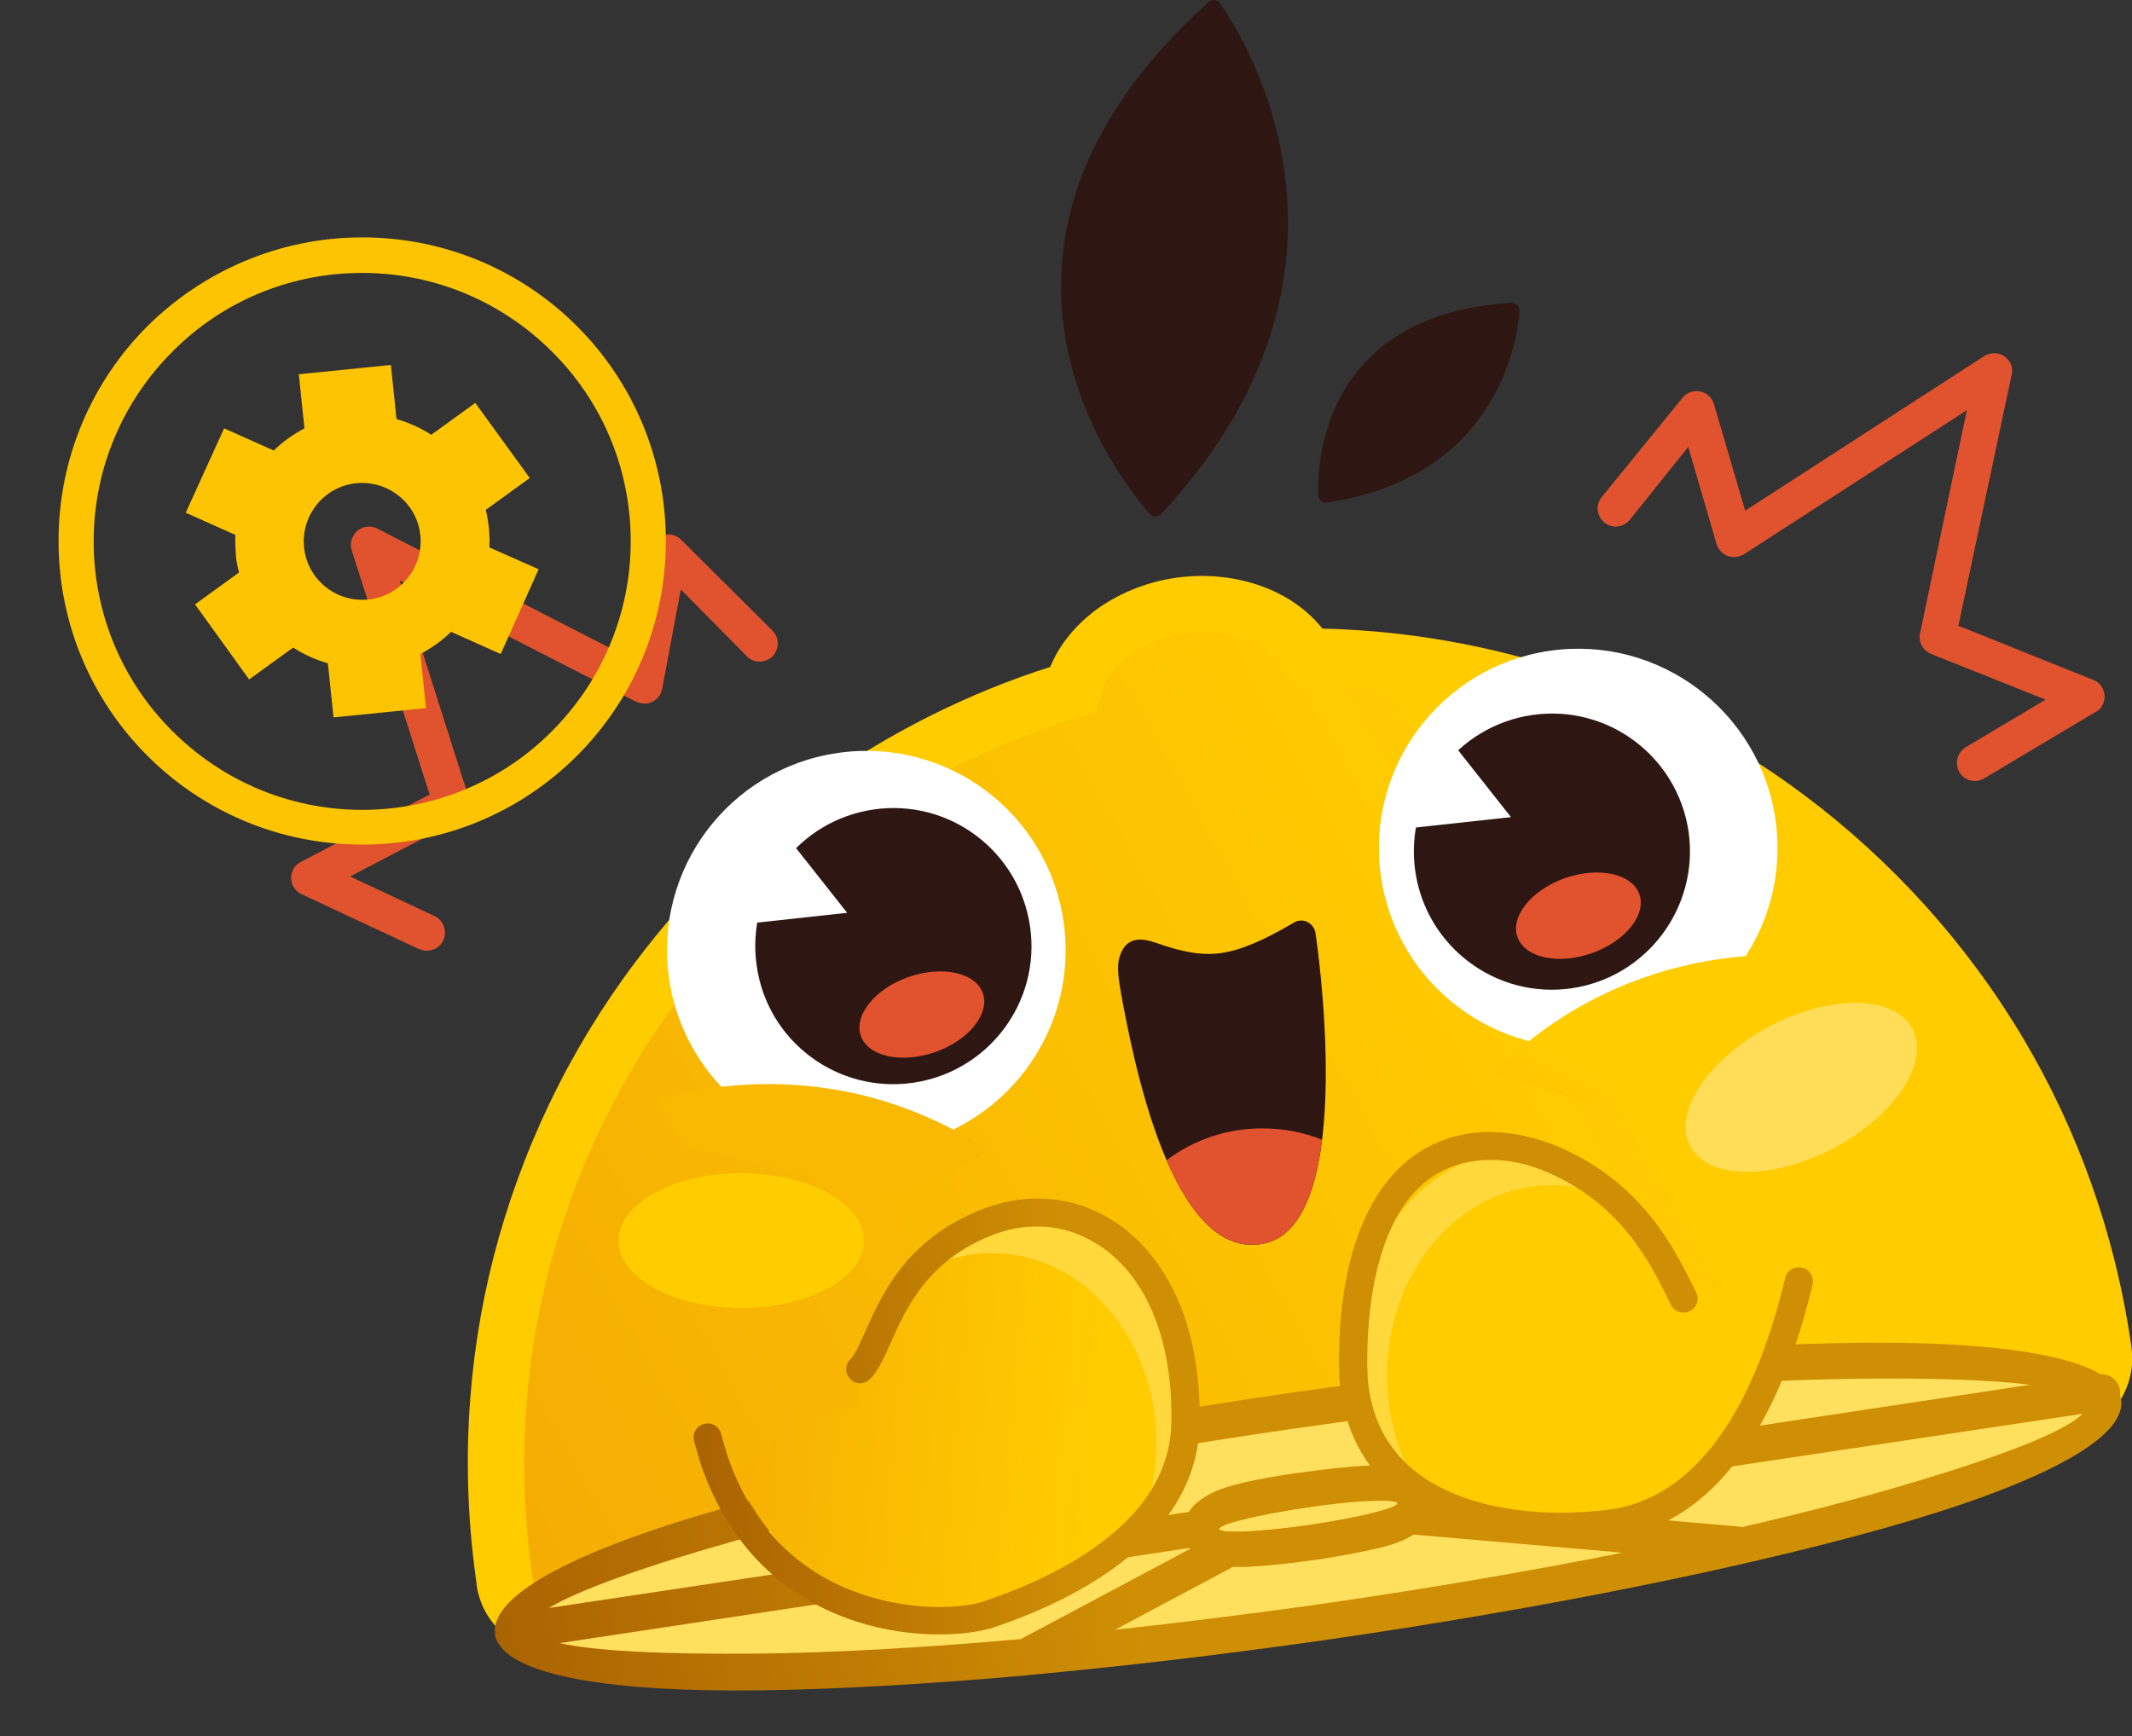 <svg xmlns="http://www.w3.org/2000/svg" xmlns:xlink="http://www.w3.org/1999/xlink" id="Camada_1" x="0px" y="0px" viewBox="0 0 528 430" style="enable-background:new 0 0 528 430;" xml:space="preserve"><rect x="0" y="0" width="528" height="430" fill="#333333" stroke="none"/><style type="text/css">	.st0{fill:#2E1713;}	.st1{fill-rule:evenodd;clip-rule:evenodd;fill:url(#SVGID_1_);}	.st2{fill:#FFCC00;}	.st3{fill:#FFFFFF;}	.st4{fill-rule:evenodd;clip-rule:evenodd;fill:#FFFFFF;}	.st5{fill:#E0532E;}	.st6{fill:#FFDF5E;}	.st7{fill:url(#SVGID_00000154397345654100707500000016985733637939848857_);}	.st8{fill-rule:evenodd;clip-rule:evenodd;fill:#2E1713;}	.st9{fill-rule:evenodd;clip-rule:evenodd;fill:#E0532E;}	.st10{fill:#CF8F04;}	.st11{fill-rule:evenodd;clip-rule:evenodd;fill:#CF8F04;}	.st12{fill:#FFDD57;}	.st13{fill:#FFD83B;}	.st14{fill-rule:evenodd;clip-rule:evenodd;fill:url(#SVGID_00000096061220695733455070000016620127876267953310_);}	.st15{fill-rule:evenodd;clip-rule:evenodd;fill:#FFCC00;}	.st16{fill:url(#SVGID_00000067223905801794271310000008299082456247290003_);}	.st17{fill-rule:evenodd;clip-rule:evenodd;fill:#F9B902;}	.st18{fill-rule:evenodd;clip-rule:evenodd;fill:url(#SVGID_00000028286977823560573910000016399569120679692979_);}	.st19{fill:#FDC501;}	.st20{fill-rule:evenodd;clip-rule:evenodd;fill:#FDC501;}</style><g>	<g>		<path class="st0" d="M302,0.6c-0.7-0.8-1.9-0.8-2.7-0.1c-72.1,64.9-15.4,125.9-14.5,126.8l0.1,0.1c0.8,0.7,2,0.7,2.7-0.1   c59.8-64.2,16-124.5,14.5-126.5L302,0.6z"></path>		<path class="st0" d="M374.5,75c-50.8,2.9-48.1,46.3-48,47.8v0.2c0.1,1,1.1,1.7,2,1.5c45.7-6.7,47.7-45.8,47.8-47.5v-0.2   C376.3,75.7,375.4,75,374.5,75z"></path>	</g></g><linearGradient id="SVGID_1_" gradientUnits="userSpaceOnUse" x1="394.51" y1="900.312" x2="-388.958" y2="1332.476" gradientTransform="matrix(1 0 0 1 0 -648)">	<stop offset="0" style="stop-color:#FFCC00"></stop>	<stop offset="1" style="stop-color:#E06D09"></stop></linearGradient><path class="st1" d="M292.3,150c13.6-2,26.2,3.4,31.6,12.5c43.9,0.2,85.3,14.8,118.8,39.9c41,30.7,70.3,77,78.2,131.6 c0.1,0.4,0.1,0.9,0.1,1.3c0.5,6.9-4.5,13.1-11.4,14.1l0,0L140,402.7c-7.3,1-14.1-4.1-15.1-11.4V391c-7.9-54.6,7.2-107.3,37.9-148.3 c25.1-33.6,60.7-59.3,102.8-71.8C268.1,160.6,278.6,152,292.3,150z"></path><path class="st2" d="M291.3,143.1c7.9-1.1,15.6-0.1,22.2,2.5c5.6,2.2,10.5,5.7,14,10.1c21.1,0.5,41.7,4.2,61.1,10.7 c21,7.1,40.7,17.4,58.3,30.6c21.6,16.2,40.1,36.6,54.1,60.1c13.5,22.7,22.8,48.4,26.8,76.1l0.1,1l0.1,0.8c0.4,5.3-1.4,10.3-4.5,14.1 c-1.7,2-3.7,3.8-6.1,5.1l0.2,1.3L141,409.6c-5.5,0.8-10.9-0.8-15.1-3.9c-4.2-3.1-7.2-7.8-7.9-13.4V392c-4-27.7-2.3-55,4.2-80.5 c6.8-26.5,18.7-51.3,35-73c13.2-17.6,29.1-33.1,47.3-45.8c16.8-11.7,35.5-21.1,55.6-27.5c2.1-5.2,5.8-9.8,10.6-13.6 C276.2,147.4,283.4,144.2,291.3,143.1z M308.4,158.5c-4.4-1.7-9.6-2.4-15.1-1.6c-5.5,0.8-10.3,2.9-14,5.8c-3.5,2.8-6,6.2-6.9,9.9 l-1,3.9l-3.8,1.1c-20.1,6-38.6,15-55.1,26.6c-17,11.9-31.8,26.3-44.1,42.8c-15.1,20.1-26.2,43.2-32.6,68c-6.1,23.9-7.7,49.3-4,75.1 v0.3c0.3,1.8,1.2,3.2,2.5,4.2s3,1.5,4.7,1.2l362.6-52.2l0,0l7-1c1.6-0.2,3.1-1.1,4-2.3c1-1.2,1.5-2.8,1.4-4.5v-0.5V335 c-3.7-25.9-12.4-49.8-25-71c-13.1-22-30.3-41-50.4-56.1c-16.4-12.3-34.8-21.9-54.4-28.5c-19.1-6.4-39.4-9.9-60.3-10h-4l-2-3.4 C315.9,162.8,312.6,160.1,308.4,158.5z"></path><path class="st3" d="M221.6,284.2c27-3.9,45.7-28.9,41.8-55.9c-3.9-27-28.9-45.7-55.9-41.8s-45.7,28.9-41.8,55.9 C169.6,269.3,194.6,288.1,221.6,284.2z"></path><path class="st0" d="M226.1,268.2c18.7-2.7,31.7-20,29-38.7s-20-31.7-38.7-29s-31.7,20-29,38.7C190,257.9,207.4,270.9,226.1,268.2z"></path><path class="st4" d="M193.3,205.2l16.5,20.9l-25.7,2.8L193.3,205.2z"></path><path class="st5" d="M231.6,260.6c8.3-2.9,13.6-9.5,11.8-14.6s-10-6.9-18.4-4c-8.3,2.9-13.6,9.5-11.8,14.6 C215,261.7,223.2,263.5,231.6,260.6z"></path><path class="st3" d="M397.9,258.9c-27,3.9-52-14.9-55.9-41.8c-3.9-27,14.9-52,41.8-55.9c27-3.9,52,14.9,55.9,41.8 C443.6,230,424.9,255,397.9,258.9z"></path><path class="st0" d="M389.2,244.8c-18.7,2.7-36-10.3-38.7-29s10.3-36,29-38.7s36,10.3,38.7,29C420.8,224.8,407.8,242.1,389.2,244.8z "></path><path class="st5" d="M394.2,236.1c8.3-2.9,13.6-9.5,11.8-14.6c-1.8-5.1-10-6.9-18.4-4c-8.3,2.9-13.6,9.5-11.8,14.6 C377.7,237.3,385.9,239,394.2,236.1z"></path><path class="st6" d="M327.8,401.7c108.8-15.6,195.2-40,193.2-54.4c-2.1-14.4-91.9-13.4-200.7,2.2s-195.2,40-193.2,54.4 C129.2,418.3,219,417.3,327.8,401.7z"></path><linearGradient id="SVGID_00000114073144820639888740000009024899141723056014_" gradientUnits="userSpaceOnUse" x1="280.295" y1="1030.389" x2="52.71" y2="1065.729" gradientTransform="matrix(1 0 0 1 0 -648)">	<stop offset="0" style="stop-color:#CF8F04"></stop>	<stop offset="1" style="stop-color:#9A5001"></stop></linearGradient><path style="fill:url(#SVGID_00000114073144820639888740000009024899141723056014_);" d="M319.6,345c54.5-7.8,104.4-12,140.9-12.4 c29.3-0.3,50.5,2.3,59.7,7.8c2.3-0.2,4.4,1.5,4.8,3.8c0.1,0.4,0.1,0.9,0,1.3c0.1,0.4,0.2,0.8,0.3,1.2c1.4,9.8-21,21.2-58.2,31.7 c-35.1,9.9-84.1,19.9-138.7,27.8c-25.9,3.7-50.7,6.6-73.6,8.7c-0.2,0-0.4,0.1-0.7,0.1c-25,2.2-47.6,3.5-66.7,3.7 c-35.1,0.4-58.7-3.4-63.8-11.4c-0.5-0.6-0.8-1.3-1-2.2c0-0.2,0-0.5,0-0.7c-0.9-9.7,21.4-21,58.3-31.3 C216,362.9,265.1,352.9,319.6,345z M252.8,406l42.6-22.7L138.6,407c9,2,26.1,2.8,48.8,2.6C206,409.4,228.2,408.2,252.8,406z  M319.1,370.8l2.5-1.4c1.5-0.8,3.3-0.6,4.6,0.3L502.8,343c-9.7-1.2-24.1-1.7-42.1-1.5c-36.1,0.4-85.5,4.5-139.8,12.3 c-54.2,7.8-102.8,17.7-137.6,27.5c-23.2,6.5-39.9,12.5-47.4,17L319.1,370.8z M321.9,379.3l-45.8,24.4c16.3-1.8,33.5-3.9,51.1-6.4 c54.2-7.8,102.8-17.7,137.6-27.5c27.9-7.9,46.5-14.9,50.9-19.6L321.9,379.3z"></path><path class="st8" d="M325.8,231.1c0,0.2,11.1,72.6-13.1,77c-22.8,4.2-32.2-46.7-35-61.6l-0.2-1.3c-0.6-3.2-0.9-6.2-0.2-8.3l0,0 c1.2-3.7,3.8-5.2,8.8-3.4h0.1c6.4,2.3,11.2,3.2,16,2.6c5.1-0.7,10.6-3.1,18.3-7.6c1.7-1,3.8-0.4,4.8,1.3 C325.6,230.2,325.7,230.7,325.8,231.1z"></path><path class="st9" d="M327.4,282.3c-1.6,13.2-5.7,24.1-14.7,25.8c-10.6,1.9-18.3-8-23.8-20.7c6.6-5,14.8-7.9,23.7-7.9 C317.9,279.5,322.9,280.5,327.4,282.3z"></path><path class="st10" d="M422.3,334.3c2.3-0.8,4.8,0.4,5.6,2.7c0.8,2.3-0.4,4.8-2.7,5.6l-100,34.8c-2.3,0.8-4.8-0.4-5.6-2.7 c-0.8-2.3,0.4-4.8,2.7-5.6L422.3,334.3z"></path><path class="st10" d="M430.4,378.1c2.5,0.2,4.3,2.3,4.1,4.8c-0.2,2.4-2.4,4.3-4.8,4.1l-106.4-9.2c-2.4-0.2-4.3-2.4-4.1-4.8 c0.2-2.4,2.3-4.3,4.8-4.1L430.4,378.1z"></path><path class="st6" d="M324.3,377.8c12.2-1.8,22-4.2,21.8-5.4c-0.2-1.2-10.2-0.8-22.4,1c-12.2,1.8-22,4.2-21.8,5.4 C302.1,380,312.1,379.5,324.3,377.8z"></path><path class="st11" d="M322.4,364.7L322.4,364.7c6.5-0.9,12.3-1.5,16.6-1.7c9-0.4,15,2.3,15.9,8.1c0.8,5.8-4.1,10.1-12.8,12.2 c-4.1,1-9.9,2.1-16.3,3.1l0,0h-0.2l0,0c-6.4,0.9-12.3,1.5-16.5,1.7c-9,0.4-15-2.3-15.9-8.1c-0.8-5.8,4.2-10.1,12.9-12.3 C310.4,366.6,316.2,365.5,322.4,364.7L322.4,364.7z M323.7,373.3c12.2-1.8,22.2-2.2,22.4-1c0.2,1.2-9.6,3.6-21.8,5.4 c-12.2,1.8-22.2,2.2-22.4,1C301.7,377.5,311.5,375.1,323.7,373.3z"></path><path class="st4" d="M357.7,181.5l16.5,20.9l-25.7,2.8L357.7,181.5z"></path><path class="st2" d="M183.6,324c16.8,0,30.4-7.5,30.4-16.7s-13.6-16.7-30.4-16.7s-30.4,7.5-30.4,16.7 C153.2,316.5,166.8,324,183.6,324z"></path><path class="st12" d="M454.1,284.4c15.2-8,23.9-21.3,19.5-29.6c-4.4-8.3-20.3-8.6-35.5-0.5s-23.9,21.3-19.5,29.6 S438.9,292.4,454.1,284.4z"></path><path class="st13" d="M253.1,396.1c22.5,0,40.7-21.1,40.7-47.1s-18.2-47.1-40.7-47.1S212.4,323,212.4,349 C212.3,375,230.6,396.1,253.1,396.1z"></path><linearGradient id="SVGID_00000025431147757055774370000001251645321767146158_" gradientUnits="userSpaceOnUse" x1="270.175" y1="1006.356" x2="134.403" y2="994.33" gradientTransform="matrix(1 0 0 1 0 -648)">	<stop offset="0" style="stop-color:#FFCC00"></stop>	<stop offset="1" style="stop-color:#F1A104"></stop></linearGradient><path style="fill-rule:evenodd;clip-rule:evenodd;fill:url(#SVGID_00000025431147757055774370000001251645321767146158_);" d=" M278.2,386.1c-6.9,6.3-15.6,10-25.1,10c-50.4,19.6-71.1-31-71.1-31l14.5-11.8l15.8-5.5c0.2-10.3,3.2-19.7,8.3-27.4 c6.9-6.3,15.6-10,25.1-10c22.5,0,40.7,21.1,40.7,47.1C286.4,368.3,283.4,378.2,278.2,386.1z"></path><path class="st13" d="M376.9,379.2c22.5,0,40.7-21.1,40.7-47.1S399.4,285,376.9,285s-40.7,21.1-40.7,47.1 C336.2,358.1,354.4,379.2,376.9,379.2z"></path><path class="st15" d="M351.8,369.2c6.9,6.3,15.6,10,25.1,10c22.5,0,40.7-21.1,40.7-47.1c0-10.7-3.1-20.5-8.3-28.5 c-6.9-6.3-15.6-10-25.1-10c-22.5,0-40.7,21.1-40.7,47.1C343.6,351.4,346.6,361.3,351.8,369.2z"></path><path class="st15" d="M439.3,324.1c0,0-1.6,54.6-55.7,53.9l3.5-59l34.5-0.8L439.3,324.1z"></path><linearGradient id="SVGID_00000022537909476858766530000011662927483922381954_" gradientUnits="userSpaceOnUse" x1="266.203" y1="997.395" x2="104.67" y2="1008.727" gradientTransform="matrix(1 0 0 1 0 -648)">	<stop offset="0" style="stop-color:#CF8F04"></stop>	<stop offset="1" style="stop-color:#8F4300"></stop></linearGradient><path style="fill:url(#SVGID_00000022537909476858766530000011662927483922381954_);" d="M171.9,356.9c-0.5-1.9,0.6-3.7,2.5-4.2 s3.7,0.6,4.2,2.5c0.5,1.8,1,3.6,1.5,5.2c6.5,19.4,19.2,29.3,31.7,33.9c12.6,4.7,24.9,4.2,30.7,2.7c0.4-0.1,0.7-0.2,1-0.3 c11.3-3.8,25.2-10,34.9-19.4c6.8-6.6,11.5-14.8,11.7-24.9c0.2-10.4-1.4-19.3-4.3-26.5s-7.1-12.7-12.1-16.4 c-4.9-3.6-10.5-5.6-16.3-5.7c-4-0.1-8.1,0.7-12.1,2.3c-15.8,6.4-21.1,18.3-24.7,26.5c-1.7,3.8-3.1,6.9-5.1,9c-1.4,1.4-3.6,1.4-4.9,0 c-1.4-1.4-1.4-3.6,0-4.9c1.1-1.1,2.3-3.7,3.7-6.9c4.1-9.2,10.1-22.7,28.5-30.1c4.9-2,9.9-2.9,14.8-2.8c7.3,0.1,14.2,2.5,20.3,7 c5.9,4.4,10.9,10.9,14.4,19.4c3.2,8,5,17.8,4.8,29.2c-0.2,12.2-5.8,22-13.8,29.7c-10.6,10.3-25.5,17-37.5,21c-0.5,0.1-1,0.3-1.5,0.4 c-6.7,1.7-20.8,2.4-34.9-2.9c-14.2-5.3-28.5-16.4-35.9-38.2C173,360.8,172.4,358.9,171.9,356.9z"></path><path class="st10" d="M442.1,316.6c0.4-1.9,2.3-3,4.2-2.6c1.9,0.4,3,2.3,2.6,4.2c-6.3,26.3-15.6,41.5-24.8,50.4 c-9.4,9.1-18.7,11.5-24.4,12.3c-4,0.6-8.8,0.9-14,0.9c-10.6-0.1-22.8-2-32.9-7.4c-10.4-5.6-18.6-14.8-20.7-29.5 c-0.4-2.5-0.5-5.2-0.5-8.1c0.1-14.7,2.4-25.9,6.1-34.3c3.5-8.1,8.4-13.7,13.9-17.2s11.7-5,17.8-4.9c5.8,0.1,11.5,1.5,16.7,3.7 c20.7,9,28.5,24.9,33.9,35.9l0.1,0.2c0.8,1.7,0.1,3.8-1.7,4.6c-1.7,0.8-3.8,0.1-4.6-1.6l-0.1-0.2c-4.9-10.1-12-24.6-30.4-32.6 c-4.3-1.9-9.2-3.1-14-3.1s-9.7,1.1-14,3.8c-4.4,2.8-8.3,7.3-11.2,14.1c-3.3,7.6-5.4,17.9-5.5,31.6c0,2.5,0.1,4.8,0.4,7 c1.7,12.1,8.5,19.7,17.1,24.3c9,4.8,20,6.5,29.7,6.6c4.8,0,9.2-0.3,13-0.8c4.7-0.7,12.5-2.7,20.5-10.4 C427.6,355.5,436.2,341.4,442.1,316.6z"></path><path class="st5" d="M191.3,156.2c1.8,1.8,1.7,4.6,0,6.4c-1.8,1.7-4.6,1.7-6.3,0L168.6,146l-4.6,24.6c-0.4,2.4-2.8,4.1-5.2,3.6 c-0.5-0.1-1-0.3-1.5-0.5L99,143.8l17.1,53.8c0.7,2.1-0.3,4.3-2.2,5.3l-27.2,14.2l20.9,9.8c2.2,1,3.2,3.7,2.2,6c-1,2.2-3.7,3.2-6,2.2 l-29.1-13.6c-0.9-0.4-1.6-1.1-2.1-2c-1.1-2.2-0.3-4.9,1.9-6l31.9-16.7l-19.3-60.5c-0.3-1.1-0.3-2.3,0.3-3.4c1.1-2.2,3.8-3.1,6-2 l62.7,32.2l5-27c0.1-0.9,0.6-1.8,1.3-2.4c1.8-1.8,4.6-1.7,6.3,0L191.3,156.2z M403.6,128.8c-1.6,1.9-4.4,2.2-6.3,0.6 c-1.9-1.6-2.2-4.4-0.6-6.3l20-24.6c1.6-1.9,4.4-2.2,6.3-0.6c0.8,0.6,1.3,1.5,1.5,2.3l7.7,26.3l59.2-38.3c2.1-1.3,4.8-0.8,6.2,1.3 c0.7,1,0.9,2.2,0.6,3.3L485,155l33.4,13.4c2.3,0.9,3.4,3.5,2.5,5.8c-0.4,1-1.1,1.8-2,2.2l-27.5,16.4c-2.1,1.3-4.9,0.6-6.1-1.5 c-1.3-2.1-0.6-4.9,1.5-6.2l19.8-11.8L478.3,162c-2-0.8-3.3-2.9-2.8-5.1l11.6-55.3l-55.2,35.7c-0.4,0.2-0.8,0.4-1.2,0.5 c-2.4,0.7-4.9-0.7-5.6-3.1l-7-24L403.6,128.8z"></path><path class="st17" d="M162.8,272.6c0,0,40.7-15,82.2,12.5l-20.8,11.5l-54.6-12.7L162.8,272.6z"></path><linearGradient id="SVGID_00000009563543975386326340000001482944278725816964_" gradientUnits="userSpaceOnUse" x1="400.538" y1="916.627" x2="396.368" y2="924.305" gradientTransform="matrix(1 0 0 1 0 -648)">	<stop offset="0" style="stop-color:#FFCC00"></stop>	<stop offset="1" style="stop-color:#FDC700"></stop></linearGradient><path style="fill-rule:evenodd;clip-rule:evenodd;fill:url(#SVGID_00000009563543975386326340000001482944278725816964_);" d=" M447.7,237c0,0-42.9-6.4-78,28.9l22.7,7l50.9-23.5L447.7,237z"></path><path class="st19" d="M89.7,58.8c20.8,0,39.6,8.4,53.2,22s22,32.4,22,53.2s-8.4,39.6-22,53.2c-13.6,13.6-32.4,22-53.2,22 s-39.6-8.4-53.2-22s-22-32.4-22-53.2s8.4-39.6,22-53.2C50.1,67.3,69,58.8,89.7,58.8z M136.7,87.1c-12-12-28.6-19.5-47-19.5 s-35,7.4-47,19.5c-12,12-19.5,28.6-19.5,47c0,18.3,7.4,35,19.5,47c12,12,28.6,19.5,47,19.5c18.3,0,35-7.4,47-19.5 c12-12,19.5-28.7,19.5-47C156.2,115.7,148.8,99.1,136.7,87.1z"></path><path class="st20" d="M121.2,135.6c0.1-1.6,0-3.1-0.1-4.7c-0.2-1.6-0.4-3.1-0.8-4.6l10.9-7.9l-13.5-18.6l-10.9,7.9 c-2.6-1.7-5.5-3-8.6-3.9l-1.4-13.4L74,92.7l1.4,13.4c-2.8,1.5-5.4,3.3-7.6,5.5l-12.3-5.5L46,127l12.3,5.5c-0.1,1.6,0,3.1,0.1,4.7 s0.4,3.1,0.8,4.6l-10.9,7.9l13.4,18.6l10.9-7.9c2.6,1.7,5.5,3,8.6,3.9l1.4,13.4l22.9-2.3l-1.4-13.4c2.8-1.5,5.4-3.3,7.6-5.5L124,162 l9.4-21L121.2,135.6z M91.2,148.5c-8,0.8-15.1-5-15.9-12.9c-0.8-8,5-15.1,12.9-15.9c8-0.8,15.1,5,15.9,12.9 C104.9,140.6,99.1,147.7,91.2,148.5z"></path></svg>